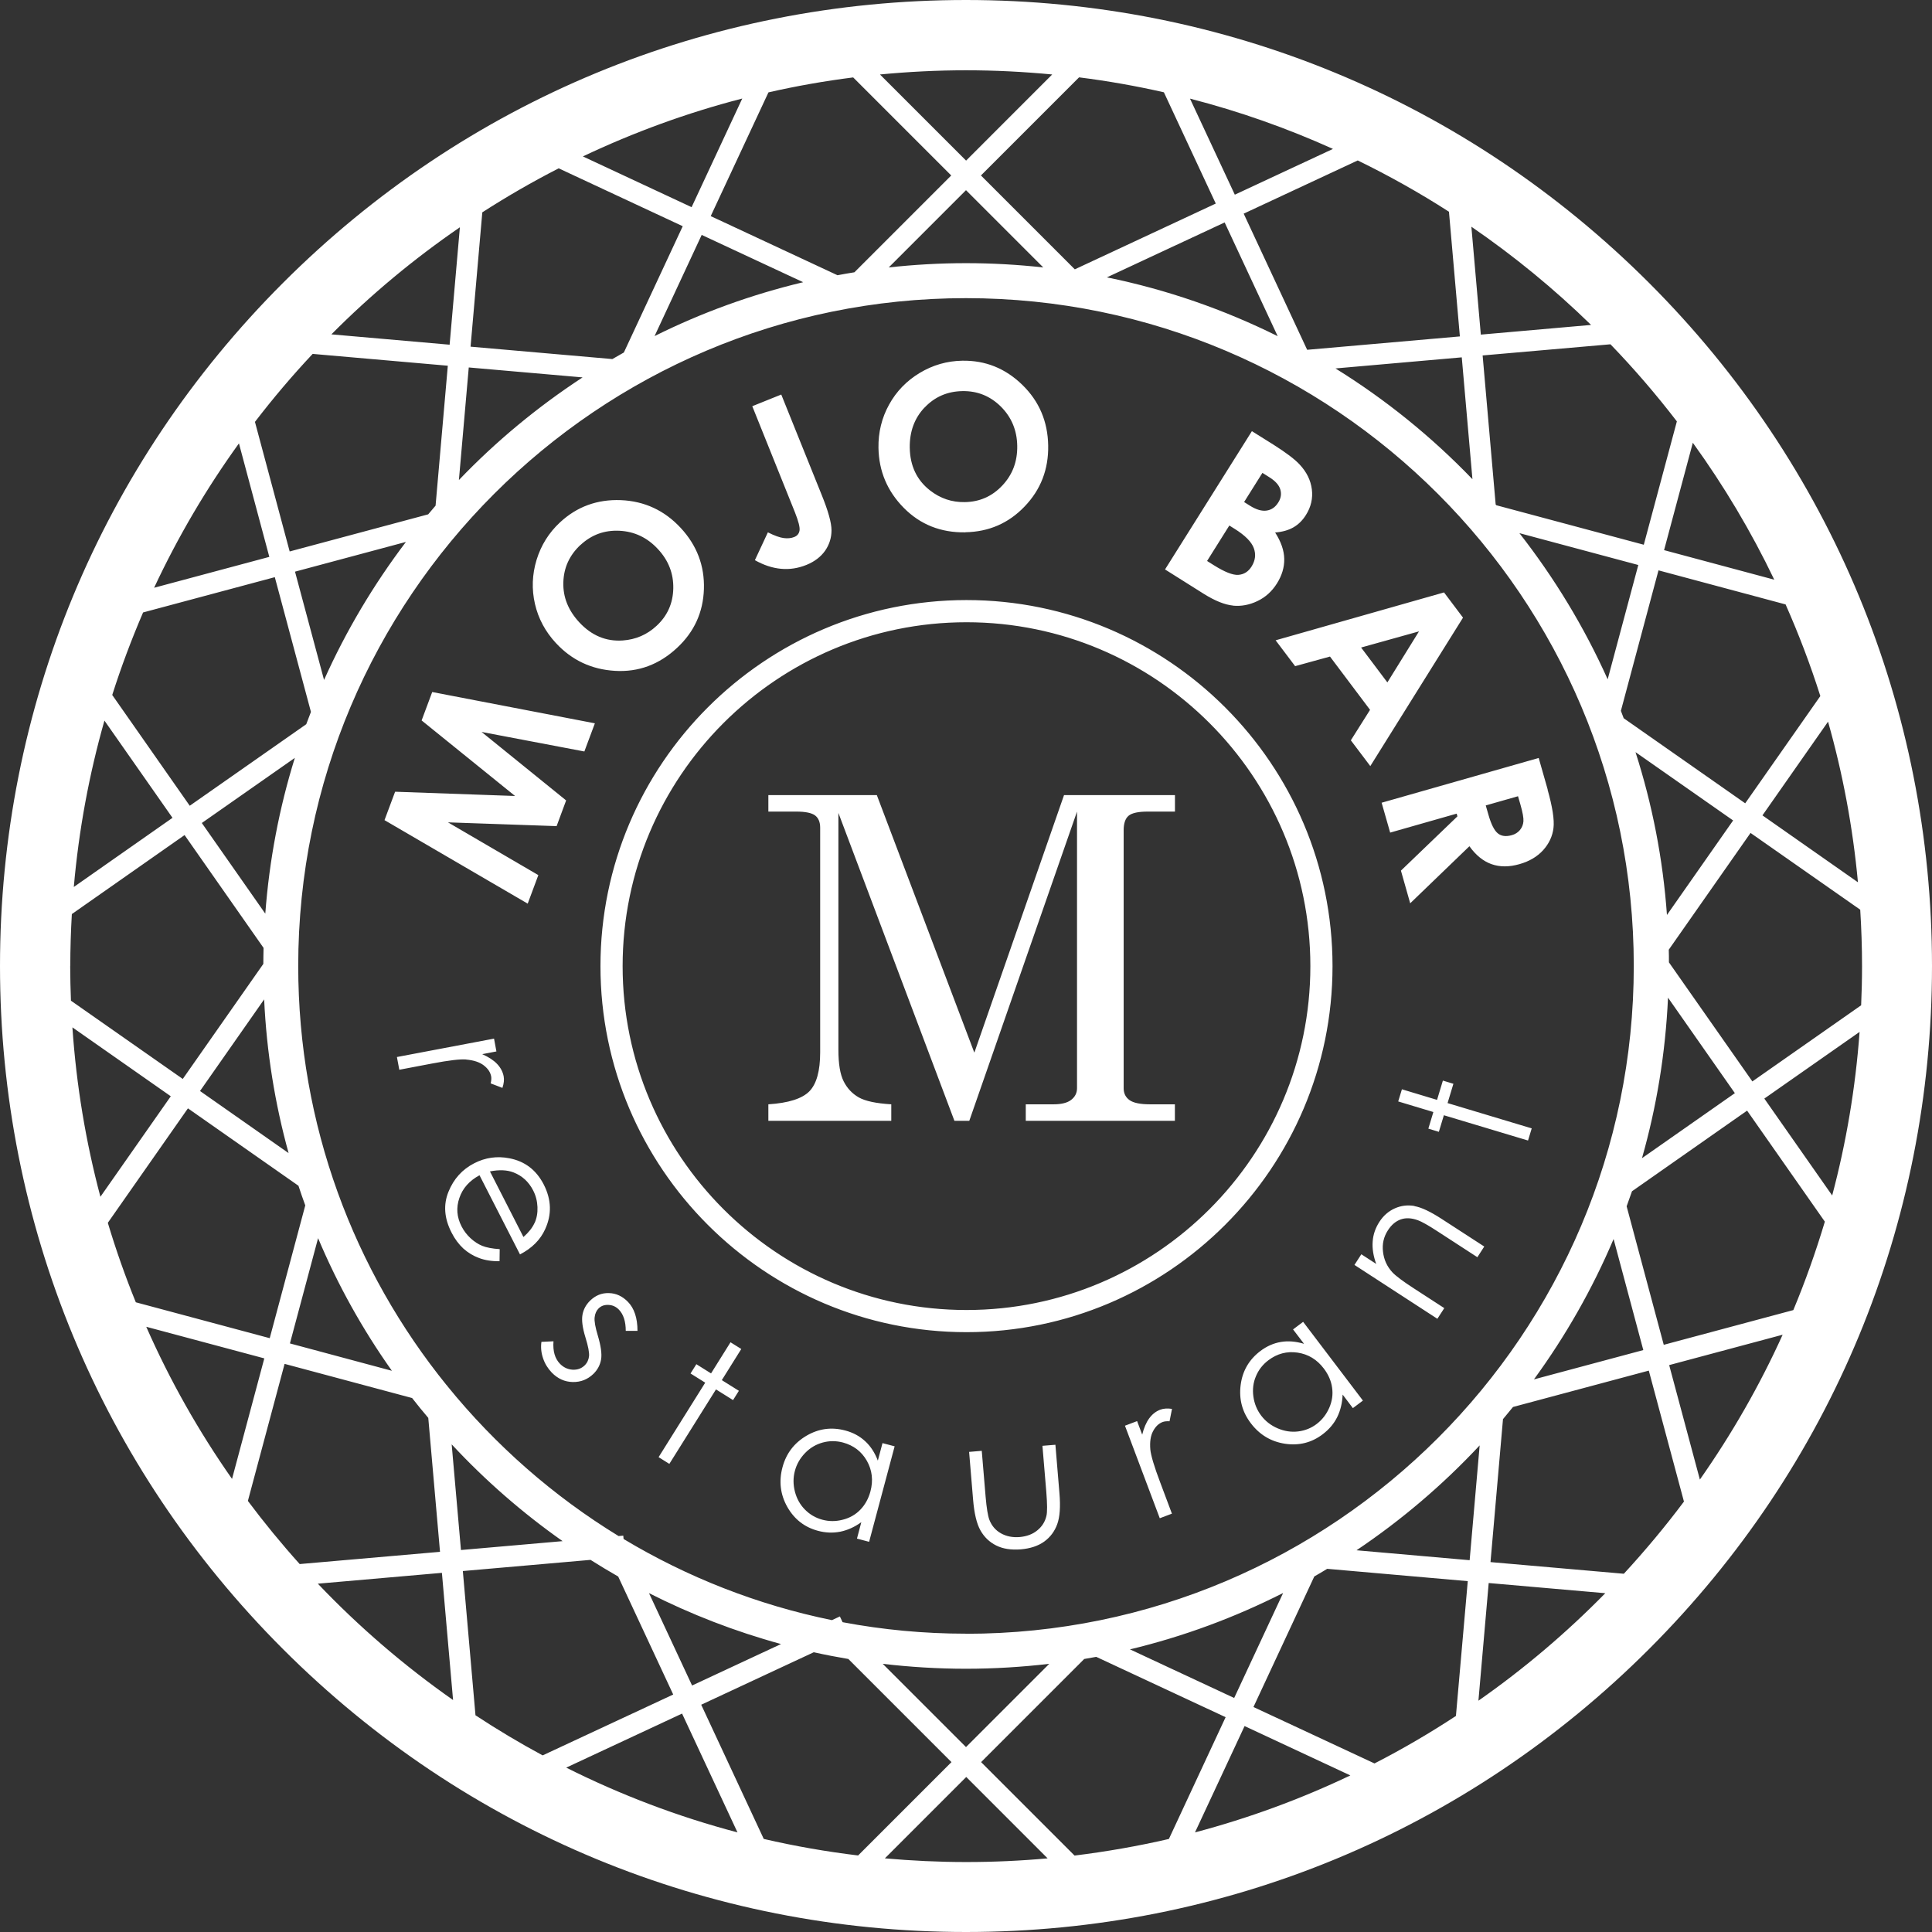<?xml version="1.0" encoding="UTF-8"?> <svg xmlns="http://www.w3.org/2000/svg" width="108" height="108" viewBox="0 0 108 108" fill="none"><rect x="0" y="0" width="108" height="108" fill="#333333" stroke="none"/> <path d="M72.281 74.313L72.897 75.121C72.442 74.984 72.011 74.947 71.602 75.016C71.194 75.085 70.808 75.254 70.446 75.53C69.821 76.007 69.454 76.636 69.353 77.425C69.252 78.215 69.44 78.926 69.922 79.56C70.413 80.207 71.051 80.588 71.836 80.707C72.621 80.822 73.323 80.648 73.948 80.17C74.296 79.904 74.567 79.587 74.751 79.216C74.934 78.844 75.035 78.426 75.054 77.958L75.627 78.715L76.188 78.293L72.846 73.891L72.286 74.313H72.281ZM74.007 76.507C74.26 76.843 74.416 77.201 74.466 77.577C74.521 77.958 74.466 78.33 74.306 78.697C74.145 79.064 73.911 79.367 73.603 79.601C73.296 79.835 72.947 79.973 72.561 80.019C72.176 80.065 71.795 80.005 71.419 79.844C71.047 79.684 70.739 79.445 70.505 79.138C70.267 78.826 70.12 78.467 70.065 78.068C70.01 77.669 70.055 77.288 70.207 76.934C70.354 76.576 70.588 76.278 70.904 76.039C71.396 75.668 71.937 75.525 72.534 75.612C73.131 75.7 73.622 75.998 74.007 76.507ZM79.07 67.415C78.689 67.35 78.322 67.392 77.973 67.548C77.624 67.704 77.335 67.952 77.11 68.3C76.89 68.64 76.761 69.007 76.734 69.397C76.702 69.788 76.77 70.21 76.931 70.655L76.1 70.114L75.715 70.71L80.35 73.721L80.736 73.125L79.038 72.023C78.427 71.628 78.023 71.325 77.831 71.119C77.537 70.797 77.362 70.421 77.312 69.98C77.257 69.54 77.349 69.14 77.583 68.778C77.785 68.461 78.033 68.259 78.313 68.163C78.593 68.066 78.909 68.085 79.263 68.213C79.469 68.287 79.841 68.493 80.374 68.842L82.586 70.279L82.971 69.682L80.585 68.135C79.956 67.727 79.451 67.488 79.07 67.424V67.415ZM68.922 33.856C69.385 33.902 69.844 33.815 70.294 33.599C70.744 33.384 71.102 33.058 71.377 32.622C71.662 32.172 71.8 31.708 71.79 31.24C71.781 30.772 71.611 30.281 71.281 29.767C71.694 29.735 72.038 29.634 72.314 29.473C72.589 29.312 72.819 29.083 73.002 28.789C73.287 28.339 73.397 27.857 73.333 27.352C73.268 26.847 73.043 26.388 72.658 25.975C72.387 25.677 71.9 25.31 71.198 24.864L69.982 24.102L65.126 31.832L67.292 33.196C67.916 33.586 68.463 33.806 68.926 33.852L68.922 33.856ZM70.57 26.434L70.95 26.673C71.29 26.884 71.497 27.114 71.57 27.361C71.644 27.609 71.607 27.853 71.455 28.091C71.29 28.353 71.079 28.5 70.808 28.541C70.537 28.582 70.225 28.491 69.867 28.266L69.546 28.064L70.57 26.434ZM68.72 29.377L69.027 29.569C69.606 29.932 69.959 30.29 70.088 30.639C70.216 30.988 70.175 31.327 69.968 31.662C69.785 31.956 69.537 32.112 69.225 32.135C68.917 32.158 68.454 31.974 67.843 31.589L67.476 31.359L68.72 29.377ZM92.183 15.813C81.98 5.618 68.421 0 53.995 0C39.569 0 26.015 5.618 15.817 15.817C5.618 26.017 0 39.576 0 53.998C0 68.42 5.618 81.983 15.817 92.183C26.015 102.382 39.574 108 54 108C68.426 108 81.984 102.382 92.183 92.183C102.382 81.983 108 68.424 108 53.998C108 39.571 102.382 26.012 92.183 15.813ZM103.86 49.32L98.522 45.58L102.189 40.342C103.011 43.239 103.575 46.24 103.86 49.32ZM101.758 38.91L97.558 44.905L90.765 40.149C90.715 40.012 90.659 39.874 90.609 39.736L92.711 31.883L99.816 33.788C100.551 35.449 101.202 37.157 101.758 38.91ZM93.184 51.152C92.959 47.998 92.358 44.951 91.426 42.045L96.883 45.864L93.184 51.147V51.152ZM93.243 55.77L96.98 61.108L91.788 64.743C92.606 61.87 93.101 58.868 93.243 55.77ZM54 91.324C51.645 91.324 49.341 91.104 47.101 90.682L46.95 90.36L46.505 90.567C42.333 89.713 38.413 88.162 34.869 86.037L34.856 86.013L34.842 85.844L34.58 85.867C30.931 83.636 27.691 80.79 25.006 77.481V77.458L24.978 77.448C19.782 71.036 16.671 62.875 16.671 53.998C16.671 33.416 33.414 16.667 54 16.667C74.586 16.667 91.329 33.411 91.329 53.998C91.329 74.584 74.586 91.329 54 91.329V91.324ZM90.2 69.26L91.862 75.47L85.748 77.109C87.515 74.685 89.016 72.055 90.2 69.264V69.26ZM71.726 89.052L68.991 94.918L63.166 92.201C66.168 91.48 69.032 90.415 71.722 89.052H71.726ZM58.654 93.009L54 97.663L49.346 93.009C50.874 93.188 52.426 93.284 54 93.284C55.574 93.284 57.126 93.188 58.654 93.009ZM43.659 91.903L38.688 94.221L36.279 89.057C38.615 90.241 41.084 91.2 43.659 91.903ZM21.903 76.627L16.207 75.098L17.781 69.214C18.887 71.839 20.273 74.323 21.903 76.622V76.627ZM18.116 38.015L16.491 31.956L22.692 30.294C20.889 32.672 19.346 35.261 18.112 38.015H18.116ZM36.591 18.787L39.225 13.132L44.898 15.776C41.993 16.469 39.207 17.484 36.591 18.787ZM49.681 14.95L54 10.631L58.319 14.95C56.901 14.794 55.46 14.711 54 14.711C52.54 14.711 51.099 14.794 49.681 14.95ZM61.876 15.505L68.458 12.434L71.423 18.792C68.435 17.309 65.236 16.189 61.876 15.505ZM84.936 29.803L91.582 31.584L89.87 37.974C88.557 35.045 86.891 32.305 84.936 29.803ZM99.187 32.406L93.023 30.753L94.63 24.75C96.365 27.15 97.893 29.712 99.183 32.406H99.187ZM93.739 23.552L91.889 30.451L83.646 28.243C83.646 28.243 83.623 28.215 83.609 28.201L82.88 19.87L90.026 19.246C91.343 20.61 92.578 22.046 93.735 23.552H93.739ZM88.947 18.163L82.779 18.705L82.251 12.673C84.638 14.312 86.877 16.148 88.947 18.168V18.163ZM82.306 26.783C80.029 24.415 77.459 22.335 74.654 20.596L81.714 19.976L82.31 26.783H82.306ZM80.998 11.838L81.608 18.806L73.071 19.554L69.523 11.943L75.898 8.969C77.656 9.827 79.359 10.782 80.993 11.833L80.998 11.838ZM74.517 8.322L69.027 10.883L66.521 5.513C69.284 6.224 71.956 7.17 74.517 8.326V8.322ZM65.062 5.159L67.962 11.379L60.082 15.056L54.835 9.809L60.32 4.324C61.927 4.526 63.506 4.806 65.062 5.159ZM54.005 3.929C55.629 3.929 57.236 4.012 58.819 4.163L54.005 8.978L49.19 4.163C50.778 4.012 52.38 3.929 54.005 3.929ZM47.689 4.324L53.174 9.809L47.762 15.221C47.446 15.271 47.129 15.326 46.817 15.386L39.73 12.081L42.957 5.164C44.508 4.81 46.092 4.53 47.694 4.328L47.689 4.324ZM41.493 5.508L38.661 11.581L32.584 8.744C35.42 7.399 38.399 6.307 41.493 5.508ZM26.961 11.87C28.338 10.984 29.761 10.162 31.23 9.41L38.165 12.646L34.874 19.705C34.658 19.825 34.443 19.948 34.231 20.072L26.305 19.379L26.961 11.874V11.87ZM32.561 21.101C30.045 22.748 27.723 24.672 25.653 26.834L26.204 20.541L32.561 21.096V21.101ZM25.708 12.705L25.134 19.269L18.525 18.691C20.723 16.478 23.128 14.477 25.708 12.705ZM17.478 19.783L25.033 20.444L24.349 28.266C24.212 28.426 24.074 28.587 23.936 28.752L16.193 30.827L14.252 23.584C15.266 22.262 16.34 20.995 17.478 19.783ZM13.357 24.786L15.055 31.13L8.615 32.856C9.946 30.01 11.534 27.311 13.357 24.786ZM7.996 34.237L15.362 32.264L17.382 39.796C17.295 40.026 17.203 40.255 17.12 40.484L10.607 45.042L6.274 38.85C6.775 37.276 7.353 35.738 8 34.233L7.996 34.237ZM14.83 51.074L11.282 46.006L16.482 42.366C15.615 45.153 15.055 48.067 14.83 51.078V51.074ZM16.133 64.459L11.181 60.988L14.766 55.866C14.903 58.827 15.371 61.7 16.133 64.459ZM5.838 40.282L9.643 45.717L4.126 49.582C4.406 46.387 4.985 43.28 5.838 40.282ZM3.929 54.007C3.929 53.029 3.961 52.061 4.016 51.097L10.318 46.681L14.733 52.988C14.724 53.286 14.724 53.585 14.72 53.883L10.217 60.314L3.966 55.939C3.943 55.297 3.924 54.654 3.924 54.002L3.929 54.007ZM4.048 57.431L9.547 61.282L5.613 66.9C4.801 63.848 4.269 60.685 4.048 57.436V57.431ZM6.027 68.356L10.506 61.957L16.684 66.285C16.804 66.653 16.932 67.02 17.065 67.382L15.078 74.805L7.592 72.799C7.004 71.353 6.481 69.87 6.027 68.356ZM8.17 74.166L14.775 75.934L12.971 82.672C11.107 80.014 9.496 77.168 8.175 74.166H8.17ZM13.857 83.902L15.909 76.241L23.037 78.151C23.33 78.527 23.633 78.899 23.941 79.261L24.597 86.748L16.753 87.432C15.734 86.298 14.766 85.118 13.852 83.897L13.857 83.902ZM17.763 88.529L24.703 87.923L25.327 95.033C22.596 93.119 20.062 90.939 17.767 88.529H17.763ZM25.253 80.744C27.122 82.755 29.201 84.568 31.45 86.151L25.768 86.647L25.249 80.74L25.253 80.744ZM26.58 95.887L25.873 87.822L33.011 87.198C33.52 87.519 34.034 87.831 34.557 88.129L37.633 94.725L30.334 98.127C29.049 97.434 27.796 96.686 26.575 95.882L26.58 95.887ZM31.652 98.811L38.128 95.79L41.226 102.432C37.885 101.551 34.681 100.33 31.652 98.811ZM42.695 102.799L39.198 95.295L45.49 92.362C46.128 92.504 46.771 92.628 47.423 92.738L53.188 98.503L47.969 103.722C46.183 103.506 44.425 103.199 42.7 102.799H42.695ZM54.014 104.089C52.481 104.089 50.966 104.016 49.465 103.883L54.014 99.334L58.562 103.883C57.066 104.02 55.547 104.089 54.014 104.089ZM60.063 103.722L54.844 98.503L60.609 92.738C60.834 92.701 61.055 92.66 61.28 92.619L68.513 95.992L65.342 102.799C63.616 103.199 61.858 103.506 60.068 103.727L60.063 103.722ZM66.801 102.432L69.573 96.488L75.485 99.247C72.722 100.564 69.817 101.634 66.801 102.432ZM81.392 95.919C79.924 96.883 78.404 97.773 76.835 98.577L70.069 95.423L73.47 88.125C73.714 87.987 73.952 87.845 74.191 87.698L82.049 88.387L81.388 95.914L81.392 95.919ZM75.825 86.665C78.34 84.976 80.653 83.007 82.714 80.799L82.154 87.216L75.825 86.661V86.665ZM82.645 95.07L83.219 88.492L89.737 89.061C87.566 91.274 85.193 93.289 82.645 95.07ZM90.774 87.974L83.32 87.322L84.018 79.33C84.206 79.105 84.394 78.88 84.578 78.651L92.169 76.618L94.134 83.939C93.083 85.343 91.958 86.688 90.77 87.978L90.774 87.974ZM95.024 82.709L93.308 76.31L99.651 74.612C98.361 77.462 96.805 80.17 95.024 82.709ZM100.248 73.235L93.005 75.176L90.93 67.433C91.031 67.153 91.132 66.873 91.229 66.593L97.664 62.085L102.01 68.291C101.505 69.976 100.918 71.628 100.248 73.235ZM102.423 66.832L98.627 61.411L103.952 57.684C103.722 60.823 103.204 63.88 102.419 66.832H102.423ZM97.957 60.451L93.294 53.796C93.294 53.557 93.294 53.323 93.285 53.089L97.856 46.562L103.988 50.853C104.053 51.9 104.089 52.951 104.089 54.016C104.089 54.746 104.071 55.471 104.039 56.196L97.953 60.456L97.957 60.451ZM64.993 79.491C65.089 79.454 65.218 79.441 65.378 79.45L65.516 78.757C65.264 78.72 65.043 78.734 64.86 78.802C64.616 78.894 64.41 79.055 64.24 79.289C64.07 79.523 63.942 79.826 63.85 80.198L63.565 79.441L62.886 79.698L64.832 84.871L65.511 84.614L64.855 82.865C64.515 81.97 64.336 81.355 64.304 81.029C64.268 80.606 64.318 80.262 64.456 80.005C64.594 79.743 64.772 79.574 64.993 79.491ZM86.519 44.143L86.014 42.371L77.234 44.873L77.711 46.543L81.429 45.483L81.471 45.635L78.313 48.669L78.831 50.495L82.141 47.305C82.499 47.806 82.912 48.141 83.375 48.306C83.843 48.471 84.362 48.471 84.94 48.306C85.491 48.15 85.932 47.888 86.262 47.526C86.593 47.158 86.785 46.745 86.841 46.286C86.896 45.827 86.785 45.111 86.51 44.138L86.519 44.143ZM84.968 46.397C84.853 46.534 84.702 46.635 84.509 46.686C84.188 46.778 83.926 46.745 83.729 46.585C83.531 46.424 83.357 46.08 83.205 45.547L83.054 45.024L84.858 44.51L84.991 44.969C85.119 45.414 85.174 45.726 85.161 45.91C85.147 46.094 85.083 46.254 84.968 46.397ZM53.963 29.753C55.271 29.73 56.378 29.253 57.277 28.312C58.177 27.375 58.617 26.237 58.594 24.906C58.572 23.561 58.09 22.427 57.144 21.509C56.199 20.591 55.083 20.141 53.789 20.164C52.935 20.178 52.146 20.407 51.411 20.848C50.681 21.289 50.108 21.876 49.699 22.62C49.291 23.359 49.093 24.167 49.107 25.039C49.13 26.343 49.603 27.462 50.526 28.394C51.448 29.326 52.596 29.78 53.963 29.758V29.753ZM51.687 22.781C52.251 22.184 52.958 21.876 53.803 21.863C54.638 21.849 55.354 22.138 55.951 22.73C56.543 23.322 56.85 24.052 56.864 24.924C56.878 25.796 56.602 26.535 56.029 27.141C55.46 27.747 54.762 28.055 53.936 28.068C53.206 28.082 52.559 27.862 51.985 27.412C51.251 26.838 50.874 26.044 50.856 25.034C50.842 24.13 51.118 23.377 51.682 22.781H51.687ZM81.246 60.584L80.658 60.406L80.332 61.484L78.368 60.892L78.161 61.571L80.126 62.163L79.846 63.091L80.433 63.27L80.713 62.343L85.418 63.756L85.624 63.077L80.92 61.663L81.246 60.584ZM72.396 37.239L74.347 36.702L76.587 39.681L75.513 41.384L76.601 42.825L81.783 34.527L80.722 33.117L71.308 35.793L72.396 37.235V37.239ZM79.327 35.288L77.555 38.148L76.087 36.197L79.327 35.293V35.288ZM40.836 75.034L39.748 76.774L38.927 76.26L38.601 76.778L39.422 77.292L36.816 81.456L37.417 81.832L40.024 77.669L40.978 78.266L41.304 77.747L40.35 77.15L41.438 75.41L40.836 75.034ZM54.459 58.827L49.015 44.446H42.952V45.368H44.504C45.022 45.368 45.376 45.442 45.564 45.584C45.752 45.726 45.848 45.956 45.848 46.268V58.827C45.848 59.868 45.646 60.594 45.242 61.007C44.839 61.415 44.077 61.659 42.952 61.732V62.655H49.823V61.732C48.979 61.681 48.373 61.553 48.006 61.346C47.638 61.135 47.358 60.837 47.161 60.447C46.964 60.057 46.867 59.469 46.867 58.68V45.442L53.353 62.655H54.184L60.206 45.368V60.832C60.206 61.094 60.1 61.31 59.884 61.48C59.669 61.649 59.338 61.732 58.897 61.732H57.341V62.655H65.677V61.732H64.286C63.744 61.732 63.363 61.654 63.143 61.498C62.923 61.342 62.813 61.121 62.813 60.832V46.415C62.813 46.029 62.904 45.758 63.088 45.602C63.272 45.446 63.63 45.368 64.167 45.368H65.681V44.446H59.48L54.473 58.827H54.459ZM58.998 80.763L58.273 80.822L58.489 83.393C58.544 84.081 58.549 84.535 58.493 84.751C58.416 85.073 58.246 85.339 57.984 85.55C57.722 85.766 57.397 85.885 57.002 85.922C56.607 85.954 56.258 85.885 55.955 85.715C55.652 85.545 55.437 85.293 55.308 84.962C55.221 84.733 55.152 84.301 55.097 83.673L54.881 81.102L54.174 81.162L54.395 83.815C54.459 84.6 54.597 85.178 54.808 85.55C55.019 85.926 55.313 86.206 55.689 86.394C56.065 86.583 56.524 86.651 57.062 86.61C57.599 86.564 58.035 86.417 58.374 86.174C58.714 85.926 58.953 85.605 59.099 85.206C59.246 84.806 59.288 84.228 59.223 83.466L58.998 80.763ZM49.071 81.648C48.901 81.203 48.667 80.841 48.359 80.561C48.056 80.281 47.684 80.079 47.244 79.964C46.486 79.762 45.761 79.858 45.077 80.262C44.393 80.666 43.948 81.249 43.742 82.02C43.531 82.805 43.622 83.544 44.008 84.233C44.398 84.921 44.967 85.371 45.724 85.573C46.151 85.688 46.564 85.701 46.968 85.623C47.372 85.541 47.767 85.366 48.148 85.091L47.905 86.009L48.584 86.188L50.011 80.85L49.332 80.671L49.071 81.653V81.648ZM48.657 83.374C48.547 83.778 48.359 84.118 48.093 84.393C47.827 84.669 47.496 84.857 47.111 84.953C46.725 85.054 46.344 85.054 45.968 84.953C45.596 84.852 45.27 84.664 44.999 84.389C44.724 84.113 44.536 83.774 44.435 83.379C44.334 82.984 44.334 82.599 44.435 82.222C44.536 81.841 44.728 81.511 45.008 81.222C45.288 80.932 45.619 80.74 45.991 80.638C46.362 80.537 46.743 80.537 47.124 80.638C47.716 80.799 48.162 81.139 48.46 81.662C48.754 82.185 48.823 82.755 48.657 83.374ZM44.696 29.647C44.669 29.826 44.572 29.95 44.398 30.019C44.228 30.088 44.035 30.106 43.815 30.079C43.595 30.051 43.296 29.946 42.925 29.758L42.199 31.314C43.186 31.869 44.145 31.956 45.077 31.58C45.532 31.396 45.88 31.13 46.124 30.786C46.362 30.441 46.482 30.06 46.482 29.643C46.482 29.225 46.298 28.569 45.936 27.674L43.673 22.055L42.053 22.707L44.435 28.633C44.632 29.129 44.719 29.464 44.696 29.647ZM34.039 72.285C33.639 72.271 33.29 72.413 32.987 72.707C32.758 72.932 32.616 73.193 32.561 73.496C32.506 73.799 32.561 74.222 32.726 74.759C32.882 75.259 32.946 75.608 32.928 75.81C32.905 76.016 32.822 76.191 32.675 76.333C32.496 76.503 32.276 76.581 32.005 76.567C31.735 76.549 31.5 76.439 31.303 76.237C31.018 75.943 30.899 75.525 30.94 74.979L30.266 75.011C30.224 75.319 30.252 75.622 30.358 75.929C30.459 76.232 30.624 76.498 30.844 76.728C31.179 77.072 31.569 77.246 32.014 77.256C32.464 77.265 32.85 77.113 33.176 76.797C33.405 76.572 33.547 76.305 33.602 75.989C33.653 75.677 33.589 75.236 33.419 74.662C33.277 74.194 33.217 73.854 33.24 73.643C33.263 73.432 33.336 73.267 33.465 73.138C33.612 72.996 33.795 72.932 34.02 72.946C34.245 72.955 34.438 73.046 34.599 73.212C34.851 73.473 34.98 73.868 34.98 74.396H35.636C35.636 73.68 35.457 73.138 35.099 72.771C34.791 72.459 34.443 72.294 34.043 72.285H34.039ZM31.083 35.954C31.969 36.909 33.07 37.423 34.378 37.501C35.686 37.579 36.843 37.152 37.848 36.216C38.807 35.325 39.308 34.228 39.349 32.929C39.39 31.63 38.959 30.492 38.055 29.514C37.141 28.527 36.021 28.013 34.704 27.958C33.387 27.908 32.253 28.321 31.308 29.198C30.683 29.776 30.247 30.478 29.995 31.295C29.747 32.112 29.715 32.934 29.903 33.755C30.091 34.577 30.486 35.312 31.078 35.95L31.083 35.954ZM32.455 30.46C33.07 29.891 33.791 29.629 34.631 29.67C35.466 29.712 36.182 30.051 36.774 30.689C37.371 31.327 37.655 32.066 37.637 32.897C37.619 33.728 37.307 34.426 36.701 34.986C36.168 35.481 35.535 35.752 34.81 35.803C33.878 35.867 33.07 35.527 32.382 34.788C31.767 34.123 31.468 33.384 31.491 32.557C31.514 31.736 31.831 31.038 32.45 30.46H32.455ZM54.028 33.544C42.746 33.544 33.566 42.724 33.566 54.007C33.566 65.289 42.746 74.469 54.028 74.469C65.309 74.469 74.489 65.289 74.489 54.007C74.489 42.724 65.309 33.544 54.028 33.544ZM54.028 73.23C43.429 73.23 34.805 64.605 34.805 54.007C34.805 43.408 43.429 34.784 54.028 34.784C64.626 34.784 73.25 43.408 73.25 54.007C73.25 64.605 64.626 73.23 54.028 73.23ZM30.399 66.221C29.981 65.404 29.338 64.913 28.471 64.748C27.787 64.615 27.131 64.706 26.507 65.028C25.846 65.367 25.364 65.895 25.07 66.62C24.776 67.341 24.831 68.103 25.244 68.906C25.428 69.269 25.653 69.563 25.905 69.797C26.162 70.026 26.456 70.205 26.782 70.325C27.113 70.449 27.489 70.508 27.925 70.504L27.934 69.829C27.516 69.801 27.191 69.737 26.961 69.645C26.732 69.553 26.516 69.411 26.305 69.218C26.098 69.026 25.928 68.805 25.8 68.553C25.534 68.034 25.492 67.506 25.68 66.965C25.864 66.423 26.24 66.001 26.805 65.698L29.068 70.123C29.738 69.774 30.206 69.306 30.472 68.718C30.853 67.892 30.826 67.061 30.399 66.221ZM29.88 68.365C29.761 68.631 29.554 68.892 29.261 69.15L27.388 65.482C27.907 65.381 28.343 65.4 28.701 65.537C29.187 65.725 29.554 66.06 29.802 66.542C29.954 66.836 30.032 67.148 30.045 67.474C30.059 67.805 30.004 68.098 29.885 68.365H29.88ZM26.061 59.23C26.484 59.267 26.814 59.377 27.044 59.556C27.278 59.735 27.415 59.942 27.457 60.176C27.475 60.277 27.466 60.406 27.429 60.562L28.085 60.814C28.168 60.571 28.191 60.355 28.154 60.162C28.104 59.905 27.98 59.676 27.783 59.469C27.585 59.263 27.305 59.084 26.956 58.928L27.75 58.776L27.617 58.06L22.188 59.088L22.321 59.8L24.157 59.451C25.098 59.272 25.731 59.198 26.057 59.226L26.061 59.23ZM30.096 48.921L25.042 45.97L31.115 46.181L31.647 44.744L26.92 40.916L32.666 42.008L33.254 40.434L24.161 38.685L23.569 40.273L28.792 44.496L22.087 44.258L21.494 45.846L29.499 50.514L30.091 48.926L30.096 48.921Z" fill="white"></path> </svg> 